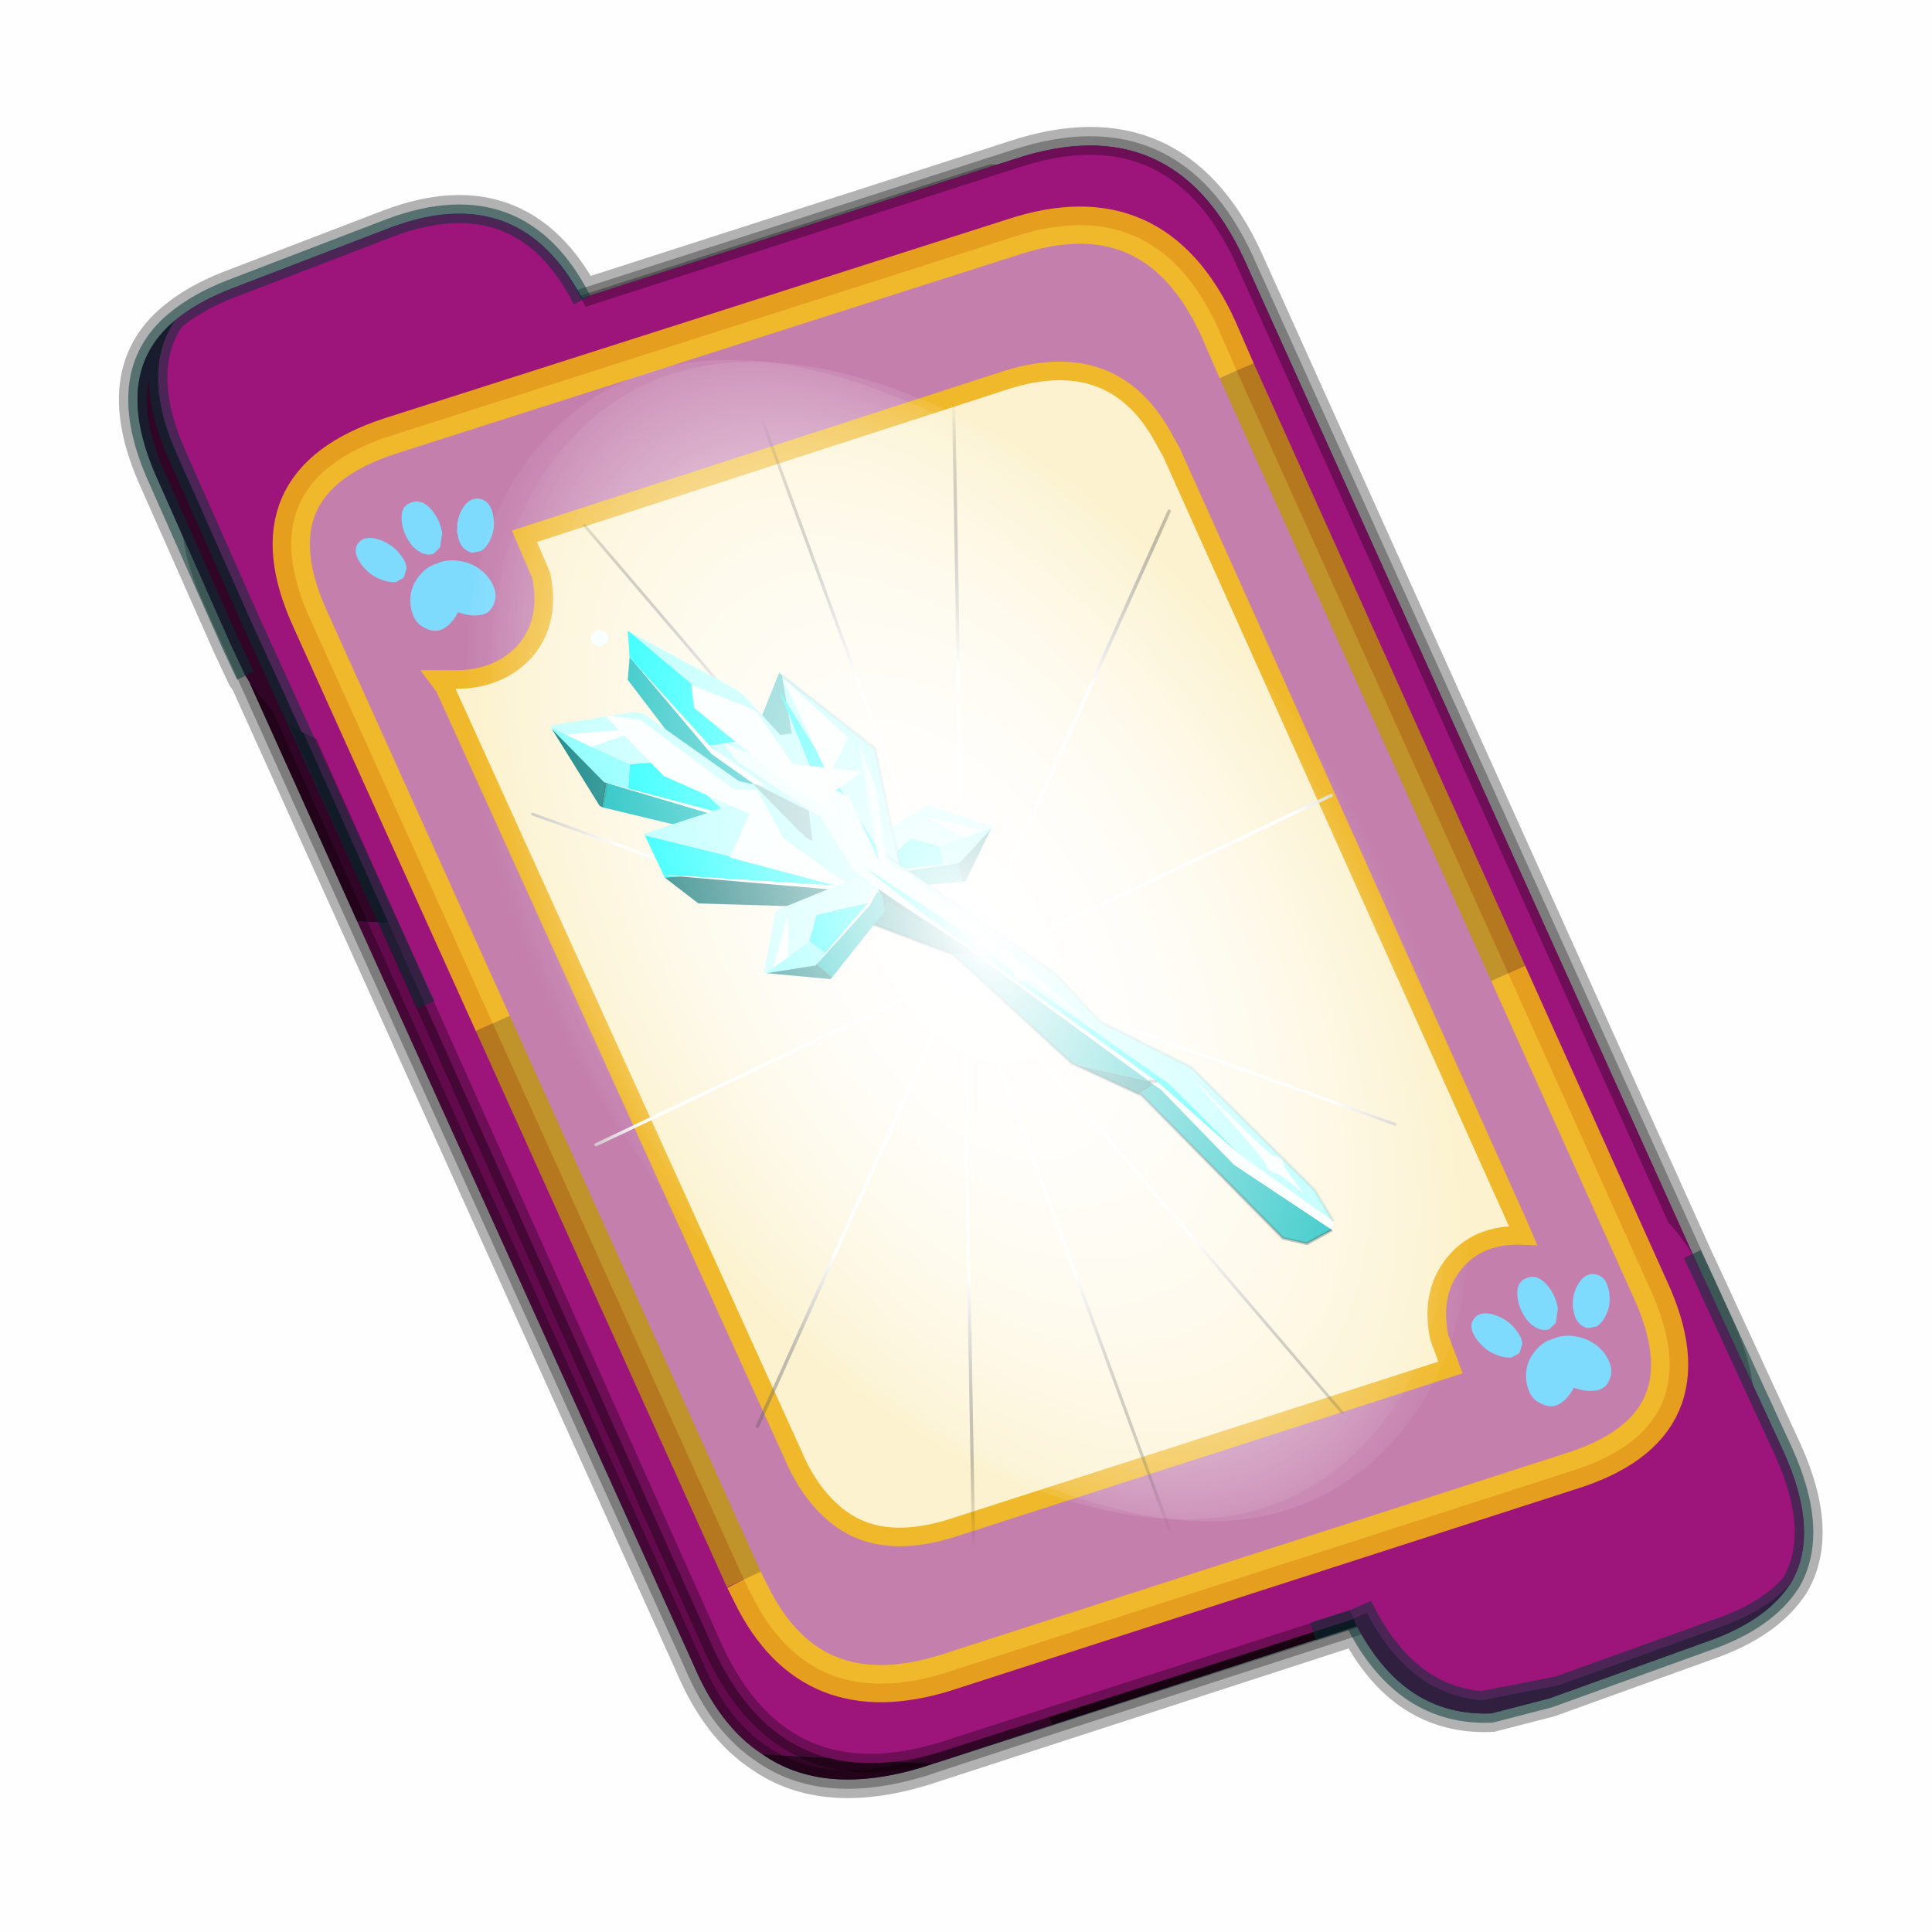 <?xml version='1.0' encoding='UTF-8'?>
<svg xmlns:xlink="http://www.w3.org/1999/xlink" xmlns="http://www.w3.org/2000/svg" version="1.1" width="60px" height="60px" viewBox="0.0 0.0 60.0 60.0"><defs><g id="c1"><path fill="#000000" fill-opacity="0.004" d="M0.0 0.0 L60.0 0.0 60.0 60.0 0.0 60.0 0.0 0.0"/></g><g id="c2"><path fill="#006699" stroke="none" d="M31.5 39.85 L19.8 43.65 Q17.15 44.45 15.5 43.3 14.35 42.55 13.65 40.9 L1.7 14.45 1.6 14.3 1.2 13.45 -0.75 9.05 Q-2.05 6.2 -0.3 4.75 0.3 4.25 1.2 3.9 L5.5 2.25 Q8.95 0.95 10.65 4.15 L22.3 0.4 Q26.55 -1.0 28.45 3.1 L40.55 29.95 40.9 30.7 42.95 35.15 Q43.95 37.35 43.15 38.7 42.5 39.7 40.95 40.25 L36.65 41.8 35.1 42.2 Q32.75 42.3 31.5 39.85"/><path fill="none" stroke="#000000" stroke-width="1.0" stroke-opacity="0.298" d="M31.5 39.85 L19.8 43.65 Q17.15 44.45 15.5 43.3 14.35 42.55 13.65 40.9 L1.7 14.45 1.6 14.3 1.2 13.45 -0.75 9.05 Q-2.05 6.2 -0.3 4.75 0.3 4.25 1.2 3.9 L5.5 2.25 Q8.95 0.95 10.65 4.15 L22.3 0.4 Q26.55 -1.0 28.45 3.1 L40.55 29.95 40.9 30.7 42.95 35.15 Q43.95 37.35 43.15 38.7 42.5 39.7 40.95 40.25 L36.65 41.8 35.1 42.2 Q32.75 42.3 31.5 39.85"/><path fill="#300525" stroke="none" d="M0.75 8.25 L29.8 9.75 25.55 0.9 Q26.9 1.6 27.8 3.55 L40.7 32.15 Q42.6 36.3 38.3 37.65 L23.3 42.5 13.15 21.4 4.6 20.9 0.7 12.25 Q-0.45 9.75 0.75 8.25 M20.1 43.55 L19.8 43.65 Q17.15 44.45 15.5 43.3 L20.1 43.55"/><path fill="#630a4c" stroke="none" d="M25.55 0.9 L29.8 9.75 0.75 8.25 Q1.45 7.3 3.1 6.75 L21.65 0.8 25.55 0.9 M4.6 20.9 L13.15 21.4 23.3 42.5 20.1 43.55 15.5 43.3 Q14.35 42.55 13.65 40.9 L4.6 20.9"/><path fill="none" stroke="#000000" stroke-width="0.5" stroke-opacity="0.302" d="M0.75 8.25 Q-0.45 9.75 0.7 12.25 L4.6 20.9 M23.3 42.5 L38.3 37.65 Q42.6 36.3 40.7 32.15 L27.8 3.55 Q26.9 1.6 25.55 0.9 L21.65 0.8 3.1 6.75 Q1.45 7.3 0.75 8.25 M20.1 43.55 L19.8 43.65 Q17.15 44.45 15.5 43.3 14.35 42.55 13.65 40.9 L4.6 20.9 M20.1 43.55 L23.3 42.5"/><path fill="#9d147b" stroke="none" d="M14.2 40.5 L1.35 11.8 Q-0.5 7.75 3.8 6.35 L22.3 0.4 Q26.55 -1.0 28.45 3.1 L41.35 31.7 Q43.25 35.85 38.9 37.25 L20.4 43.2 Q16.1 44.55 14.2 40.5"/><path fill="none" stroke="#000000" stroke-width="0.5" stroke-opacity="0.302" d="M14.2 40.5 L1.35 11.8 Q-0.5 7.75 3.8 6.35 L22.3 0.4 Q26.55 -1.0 28.45 3.1 L41.35 31.7 Q43.25 35.85 38.9 37.25 L20.4 43.2 Q16.1 44.55 14.2 40.5"/><path fill="#9d147b" stroke="none" d="M31.4 39.65 L31.3 39.45 31.25 39.4 29.25 34.95 Q27.55 31.2 31.25 29.85 L35.6 28.25 Q38.8 27.1 40.5 29.85 L40.9 30.7 42.95 35.15 Q43.95 37.35 43.15 38.7 42.5 39.45 41.2 39.9 L36.9 41.45 34.85 41.85 Q32.9 41.7 31.75 39.5 L31.4 39.65"/><path fill="#630a4c" stroke="none" d="M43.15 38.7 Q42.5 39.7 40.95 40.25 L36.65 41.8 35.1 42.2 Q32.75 42.3 31.45 39.8 L31.4 39.65 31.75 39.5 Q32.9 41.7 34.85 41.85 L36.9 41.45 41.2 39.9 Q42.5 39.45 43.15 38.7"/><path fill="none" stroke="#003333" stroke-width="0.5" stroke-opacity="0.51" d="M43.15 38.7 Q42.5 39.7 40.95 40.25 L36.65 41.8 35.1 42.2 Q32.75 42.3 31.45 39.8 L31.4 39.65 30.3 40.0 31.4 39.65 M40.5 29.85 L40.9 30.7 42.95 35.15 Q43.95 37.35 43.15 38.7 42.5 39.45 41.2 39.9 L36.9 41.45 34.85 41.85 Q32.9 41.7 31.75 39.5 L31.4 39.65"/><path fill="#9d147b" stroke="none" d="M10.65 4.2 L10.85 4.6 12.85 9.05 Q14.5 12.8 10.8 14.15 L6.5 15.8 Q4.5 16.6 3.1 15.8 L1.75 12.85 -0.2 8.45 Q-1.25 6.15 -0.3 4.75 0.3 4.25 1.2 3.9 L5.5 2.25 Q9.0 0.95 10.65 4.2"/><path fill="#300525" stroke="none" d="M-0.3 4.75 Q-1.25 6.15 -0.2 8.45 L1.75 12.85 3.1 15.8 Q2.25 15.35 1.6 14.3 L1.2 13.45 -0.75 9.05 Q-2.05 6.2 -0.3 4.75"/><path fill="none" stroke="#003333" stroke-width="0.5" stroke-opacity="0.51" d="M3.1 15.8 L6.45 23.15 M-0.3 4.75 Q0.3 4.25 1.2 3.9 L5.5 2.25 Q9.0 0.95 10.65 4.2 M3.1 15.8 L1.75 12.85 -0.2 8.45 Q-1.25 6.15 -0.3 4.75 -2.05 6.2 -0.75 9.05 L1.2 13.45 1.6 14.3"/><path fill="#fcf2cf" stroke="none" d="M9.15 13.6 Q9.8 12.8 9.55 11.6 L9.1 10.55 22.05 6.35 Q24.9 5.45 26.25 7.85 L26.5 8.3 35.8 29.0 35.95 29.35 Q34.75 29.3 34.1 30.1 33.45 30.9 33.7 32.1 L34.0 32.9 20.65 37.2 Q18.8 37.8 17.65 37.0 16.8 36.4 16.3 35.2 L6.95 14.6 6.8 14.4 7.1 14.4 Q8.4 14.45 9.15 13.6"/><path fill="#c47fad" stroke="none" d="M9.15 13.6 Q8.4 14.45 7.1 14.4 L6.8 14.4 6.95 14.6 16.3 35.2 Q16.8 36.4 17.65 37.0 18.8 37.8 20.65 37.2 L34.0 32.9 33.7 32.1 Q33.45 30.9 34.1 30.1 34.75 29.3 35.95 29.35 L35.8 29.0 26.5 8.3 26.25 7.85 Q24.9 5.45 22.05 6.35 L9.1 10.55 9.55 11.6 Q9.8 12.8 9.15 13.6 M28.25 6.1 L35.55 22.3 39.35 30.75 Q41.1 34.5 37.2 35.7 L20.45 41.1 Q16.8 42.25 15.2 39.0 L15.0 38.6 8.25 23.65 3.35 12.8 Q1.65 9.1 5.5 7.85 L22.25 2.5 Q26.05 1.25 27.75 4.95 L28.25 6.1"/><path fill="none" stroke="#ffcc00" stroke-width="1.0" stroke-opacity="0.749" d="M35.55 22.3 L39.35 30.75 Q41.1 34.5 37.2 35.7 L20.45 41.1 Q16.8 42.25 15.2 39.0 L15.0 38.6 M8.25 23.65 L3.35 12.8 Q1.65 9.1 5.5 7.85 L22.25 2.5 Q26.05 1.25 27.75 4.95 L28.25 6.1"/><path fill="none" stroke="#bf9900" stroke-width="1.0" stroke-opacity="0.749" d="M28.25 6.1 L35.55 22.3 M15.0 38.6 L8.25 23.65"/><path fill="none" stroke="#f0b92b" stroke-width="0.5" d="M9.15 13.6 Q9.8 12.8 9.55 11.6 L9.1 10.55 22.05 6.35 Q24.9 5.45 26.25 7.85 L26.5 8.3 35.8 29.0 35.95 29.35 Q34.75 29.3 34.1 30.1 33.45 30.9 33.7 32.1 L34.0 32.9 20.65 37.2 Q18.8 37.8 17.65 37.0 16.8 36.4 16.3 35.2 L6.95 14.6 6.8 14.4 7.1 14.4 Q8.4 14.45 9.15 13.6"/></g><g id="c3"><path fill="#7fdbfe" stroke="none" d="M10.75 4.9 Q10.75 4.6 10.9 4.35 11.25 3.45 11.95 2.75 13.3 1.5 14.35 2.1 15.4 2.7 14.95 4.45 14.7 5.4 14.1 6.15 L13.75 6.5 Q13.1 7.15 12.35 7.35 L11.4 7.2 Q10.95 6.9 10.75 6.4 10.5 5.75 10.75 4.9 M7.5 5.9 Q7.0 5.85 6.6 5.5 6.05 5.0 5.8 4.15 L5.7 3.6 Q5.55 2.65 5.8 1.7 6.25 0.0 7.5 0.0 L7.6 0.0 Q8.85 0.0 9.3 1.7 9.55 2.65 9.4 3.6 L9.3 4.15 8.5 5.5 7.6 5.9 7.5 5.9 M4.35 4.9 Q4.6 5.75 4.35 6.4 L3.7 7.2 2.75 7.35 Q2.0 7.15 1.35 6.5 L1.0 6.15 Q0.4 5.4 0.15 4.45 -0.3 2.7 0.75 2.1 1.8 1.5 3.15 2.75 3.85 3.45 4.2 4.35 L4.35 4.9 M5.5 13.7 Q4.45 13.9 3.65 12.95 2.75 12.0 3.2 10.25 3.7 8.5 5.25 7.6 6.4 6.9 7.55 7.0 8.75 6.9 9.9 7.6 11.45 8.5 11.95 10.25 12.35 12.0 11.5 12.95 10.7 13.9 9.65 13.7 8.55 13.5 7.55 12.6 6.55 13.5 5.5 13.7"/></g><g id="c4"><g><use transform="matrix(1.0,0.0,0.0,1.0,0.0,0.0)" xlink:href="#c3"/></g></g><radialGradient gradientUnits="userSpaceOnUse" r="819.2" cx="0" cy="0" spreadMethod="pad" gradientTransform="matrix(0.091,0.0,0.0,0.091,0.6,3.4)" id="gradient1"><stop offset="0.0" stop-color="#ffffff"/><stop offset="1.0" stop-color="#ffffff" stop-opacity="0.0"/></radialGradient><g id="c5"><path stroke="none" fill="url(#gradient1)" d="M36.65 -54.65 Q60.05 -42.0 69.75 -17.95 80.55 8.9 68.0 34.1 55.45 59.35 26.8 68.2 -1.8 77.05 -29.7 64.3 -57.6 51.6 -68.45 24.75 -79.3 -2.05 -66.75 -27.25 L-66.7 -27.3 Q-54.1 -52.5 -25.5 -61.4 3.1 -70.2 31.0 -57.5 L36.65 -54.65"/></g><g id="c6"><g><use transform="matrix(1.0,0.0,0.0,1.0,0.0,0.0)" xlink:href="#c5"/></g></g><radialGradient gradientUnits="userSpaceOnUse" r="819.2" cx="0" cy="0" spreadMethod="pad" gradientTransform="matrix(0.209,0.0,0.0,0.177,67.15,107.2)" id="gradient2"><stop offset="0.357" stop-color="#ffffff"/><stop offset="0.671" stop-opacity="0.0"/></radialGradient><g id="c7"><path fill="none" stroke-linejoin="round" stroke-linecap="round" stroke="url(#gradient2)" stroke-width="0.5" d="M136.55 165.8 L68.6 106.0 68.4 106.0 118.25 201.5 M68.3 105.8 L68.35 105.8 68.3 105.8 68.3 105.85 68.4 106.0 68.3 106.0 86.55 211.5 M68.3 105.8 L68.3 105.85 68.3 106.0 68.15 105.95 18.25 151.55 M68.3 105.85 L68.25 105.85 68.3 106.0 50.0 193.2 M68.25 105.85 L68.15 105.95 0.05 97.7 M68.3 105.85 L68.25 105.8 68.25 105.85 M68.25 105.8 L68.2 105.7 0.0 45.7 M68.3 105.8 L68.25 105.75 68.25 105.8 M68.25 105.75 L68.2 105.7 18.25 10.05 M68.6 106.0 L68.35 105.8 118.25 60.15 M86.6 18.35 L68.3 105.8 M136.6 114.25 L68.6 106.0 M68.25 105.75 L49.95 0.05"/></g><g id="c8"><g><use transform="matrix(1.0,0.0,0.0,1.0,0.0,0.0)" xlink:href="#c7"/></g></g><g id="c9"><g><use transform="matrix(1.0,0.0,0.0,1.0,0.0,0.0)" xlink:href="#c2"/></g><g><use transform="matrix(0.239,-0.087,0.1,0.234,34.25,31.15)" xlink:href="#c4"/></g><g><use transform="matrix(0.239,-0.087,0.1,0.234,4.25,10.3)" xlink:href="#c4"/></g><g><use transform="matrix(0.141,-0.038,0.111,0.226,20.25,20.65)" filter="url(#filter7)" xlink:href="#c6"/></g><g><use transform="matrix(-0.155,0.051,0.084,0.147,22.6,3.15)" filter="url(#filter8)" xlink:href="#c8"/></g></g><filter id="filter7"><feColorMatrix in="SourceGraphic" type="matrix" values="0.0 0.0 0.0 0.0 0.797 0.0 0.0 0.0 0.0 0.598 0.0 0.0 0.0 0.0 0.199 0.0 0.0 0.0 1.0 0.0" result="cxform"/><feComposite operator="in" in2="SourceGraphic" result="color-xform"/></filter><filter id="filter8"><feColorMatrix in="SourceGraphic" type="matrix" values="0.0 0.0 0.0 0.0 0.996 0.0 0.0 0.0 0.0 0.996 0.0 0.0 0.0 0.0 0.996 0.0 0.0 0.0 1.0 0.0" result="cxform"/><feComposite operator="in" in2="SourceGraphic" result="color-xform"/></filter><g id="c10"><path fill="#bfffff" stroke="none" d="M75.5 37.45 L74.75 34.1 60.2 30.45 59.1 30.7 50.65 37.65 50.85 37.85 52.6 37.85 60.65 32.3 55.8 37.9 60.55 37.95 64.65 35.1 72.95 38.65 75.5 37.45"/><path fill="#00ffff" stroke="none" d="M72.95 38.65 L64.65 35.1 60.55 37.95 61.3 41.25 72.95 38.65"/><path fill="#7fffff" stroke="none" d="M50.85 37.85 L51.05 37.95 58.55 41.9 58.75 41.85 61.3 41.25 60.55 37.95 55.8 37.9 52.6 37.85 50.85 37.85"/><path fill="#01baba" stroke="none" d="M59.3 45.25 L74.35 41.5 75.9 39.0 75.6 38.05 72.95 39.25 58.75 41.85 59.3 45.25"/><path fill="#f9ffff" stroke="none" d="M75.6 38.05 L75.5 37.45 72.95 38.65 61.3 41.25 58.75 41.85 72.95 39.25 75.6 38.05"/><path fill="#017d7d" stroke="none" d="M51.05 37.95 L58.9 45.3 59.3 45.25 58.75 41.85 58.55 41.9 51.05 37.95"/><path fill="#ffffff" stroke="none" d="M55.8 37.9 L60.65 32.3 52.6 37.85 55.8 37.9"/><path fill="none" stroke="#000000" stroke-width="0.5" stroke-opacity="0.102" d="M59.3 45.25 L58.75 41.85"/><path fill="#aeffff" stroke="none" d="M80.0 26.05 L78.0 36.15 71.8 40.85 68.5 40.0 63.95 18.0 73.7 0.55 80.0 26.05"/><path fill="#4cbfbf" stroke="none" d="M80.0 26.05 L73.7 0.55 73.95 -0.05 82.6 9.2 83.0 10.65 80.0 26.05"/><path fill="none" stroke="#000000" stroke-width="0.5" stroke-opacity="0.102" d="M73.7 0.55 L63.95 18.0 68.5 40.0 71.8 40.85 78.0 36.15 80.0 26.05"/><path fill="#aeffff" stroke="none" d="M24.05 122.8 L24.85 116.45 35.9 89.05 47.25 76.3 50.9 66.0 86.25 10.6 85.7 11.65 55.65 66.8 40.6 90.65 34.35 106.4 24.05 122.8"/><path fill="#00ffff" stroke="none" d="M85.7 11.65 L73.95 39.1 73.0 40.5 72.85 40.45 42.45 89.55 42.25 89.85 34.35 106.4 40.6 90.65 55.65 66.8 85.7 11.65"/><path fill="#f9ffff" stroke="none" d="M24.9 124.15 L24.05 122.8 34.35 106.4 42.25 89.85 42.45 89.55 72.85 40.45 73.0 40.5 62.3 58.35 43.7 88.95 Q43.1 89.2 42.45 89.55 43.1 89.2 43.7 88.95 L43.15 89.9 42.4 91.0 36.0 107.75 24.9 124.15"/><path fill="#018787" stroke="none" d="M73.95 39.1 L82.05 42.6 66.4 56.6 62.3 58.35 73.0 40.5 73.95 39.1 M54.55 81.95 L46.25 90.6 43.15 89.9 43.7 88.95 54.55 81.95"/><path fill="#01baba" stroke="none" d="M66.4 56.6 L66.1 56.85 54.75 81.8 54.65 81.8 54.55 81.95 43.7 88.95 62.3 58.35 66.4 56.6 M46.25 90.6 L45.9 90.85 33.35 122.8 29.9 125.05 24.9 124.15 36.0 107.75 42.4 91.0 43.15 89.9 46.25 90.6"/><path fill="none" stroke="#000000" stroke-width="0.5" stroke-opacity="0.102" d="M24.05 122.8 L24.85 116.45 35.9 89.05 47.25 76.3 50.9 66.0 86.25 10.6 85.7 11.65"/><path fill="none" stroke="#000000" stroke-width="0.5" stroke-opacity="0.314" d="M82.05 42.6 L66.4 56.6 66.1 56.85 54.75 81.8 54.65 81.8 54.55 81.95 46.25 90.6 45.9 90.85 33.35 122.8 29.9 125.05 24.9 124.15 M42.45 89.55 Q43.1 89.2 43.7 88.95"/><path fill="#01baba" stroke="none" d="M72.35 38.6 L90.6 9.7 96.5 -10.0 96.85 -11.0 98.75 -7.35 96.1 3.5 76.9 36.45 72.85 39.1 72.35 38.6"/><path fill="#f9ffff" stroke="none" d="M71.8 38.1 L75.2 30.2 81.15 20.65 90.15 8.65 96.5 -10.0 90.6 9.7 72.35 38.6 71.8 38.1"/><path fill="#aeffff" stroke="none" d="M81.15 20.65 L75.2 30.2 71.8 38.1 69.5 35.3 81.25 1.7 82.65 -0.4 95.05 -15.25 87.65 -0.8 87.85 4.8 81.1 13.05 81.15 20.65"/><path fill="#00ffff" stroke="none" d="M81.15 20.65 L81.1 13.05 87.85 4.8 87.65 -0.8 95.05 -15.25 95.25 -15.55 96.85 -11.0 96.5 -10.0 90.15 8.65 81.15 20.65"/><path fill="#aeffff" stroke="none" d="M86.0 17.1 L86.25 17.05 99.9 8.1 104.0 13.35 102.95 17.15 82.7 29.3 73.1 42.35 66.8 24.3 66.35 24.05 75.2 11.55 76.55 10.75 90.3 8.2 83.9 18.45 85.55 17.35 79.0 24.75 80.8 30.55 86.0 17.1"/><path fill="#81bfbf" stroke="none" d="M86.0 17.1 L80.8 30.55 79.0 24.75 85.55 17.35 86.0 17.1"/><path fill="#bfffff" stroke="none" d="M88.4 22.6 L86.4 18.55 98.55 -0.7 99.9 -1.6 114.45 -4.05 114.4 -3.65 112.6 -1.7 99.6 1.65 109.35 1.8 104.4 6.9 97.75 8.6 92.2 20.95 88.4 22.6"/><path fill="#00ffff" stroke="none" d="M92.2 20.95 L97.75 8.6 104.4 6.9 106.4 10.85 92.2 20.95"/><path fill="#7fffff" stroke="none" d="M114.4 -3.65 L114.4 -3.35 109.8 8.45 109.45 8.7 106.4 10.85 104.4 6.9 109.35 1.8 112.6 -1.7 114.4 -3.65"/><path fill="#01baba" stroke="none" d="M111.85 12.55 L93.05 25.2 89.3 24.45 88.85 23.3 92.6 21.5 109.45 8.7 111.85 12.55"/><path fill="#f9ffff" stroke="none" d="M88.85 23.3 L88.4 22.6 92.2 20.95 106.4 10.85 109.45 8.7 92.6 21.5 88.85 23.3"/><path fill="#017d7d" stroke="none" d="M114.4 -3.35 L112.2 12.15 111.85 12.55 109.45 8.7 109.8 8.45 114.4 -3.35"/><path fill="#ffffff" stroke="none" d="M109.35 1.8 L99.6 1.65 112.6 -1.7 109.35 1.8"/><path fill="none" stroke="#000000" stroke-width="0.5" stroke-opacity="0.102" d="M111.85 12.55 L109.45 8.7"/><path fill="#f9ffff" stroke="none" d="M55.7 65.25 Q55.15 64.95 54.95 64.4 54.75 63.85 55.0 63.3 L55.85 62.5 57.0 62.65 Q57.55 62.9 57.7 63.45 57.95 64.05 57.65 64.6 L56.8 65.35 55.7 65.25"/><path fill="#f9ffff" stroke="none" d="M67.95 42.95 L67.2 42.1 Q67.0 41.55 67.25 41.0 67.55 40.45 68.1 40.2 L69.25 40.35 Q69.8 40.6 69.95 41.15 70.2 41.75 69.9 42.3 L69.05 43.05 67.95 42.95"/><path fill="#f9ffff" stroke="none" d="M99.65 -14.6 Q99.1 -14.9 98.9 -15.45 98.7 -16.0 98.95 -16.55 L99.8 -17.35 100.95 -17.2 Q101.5 -16.95 101.65 -16.4 101.9 -15.8 101.6 -15.25 101.35 -14.7 100.75 -14.5 L99.65 -14.6"/><path fill="#f9ffff" stroke="none" d="M36.8 90.15 Q30.55 109.0 30.85 109.55 31.05 110.15 30.65 110.65 L29.95 111.55 Q29.3 111.55 26.75 116.7 28.2 111.1 28.0 110.6 27.8 109.85 28.0 109.25 28.4 108.8 28.9 108.65 29.5 108.5 36.8 90.15"/><path fill="#00ffff" stroke="none" d="M70.0 39.2 L75.25 3.05 75.7 18.95 75.55 19.8 75.4 19.55 73.35 39.5 59.85 61.5 62.6 51.7 70.0 39.2"/><path fill="#f9ffff" stroke="none" d="M73.55 1.4 L73.8 1.35 73.45 18.75 72.95 21.75 72.3 21.85 71.85 18.65 67.5 14.7 73.55 1.4"/><path fill="#ebffff" stroke="none" d="M75.9 38.3 L63.9 55.7 74.35 36.85 60.75 56.55 48.35 77.35 Q60.0 52.8 70.05 37.4 L66.65 24.8 66.25 16.5 71.35 36.9 71.6 24.5 87.5 8.8 87.85 9.1 87.0 12.5 77.5 26.6 75.9 38.3"/><path fill="#f9ffff" stroke="none" d="M84.55 40.25 Q83.75 39.85 83.5 39.05 83.2 38.2 83.6 37.4 84.0 36.55 84.85 36.3 L86.45 36.4 Q87.25 36.8 87.55 37.65 87.8 38.45 87.4 39.3 87.0 40.1 86.2 40.4 L84.55 40.25"/><path fill="#00ffff" stroke="none" d="M79.5 38.95 L87.05 28.5 94.8 27.95 107.05 19.6 106.85 27.8 104.25 28.5 106.85 27.25 79.5 38.95"/><path fill="#f9ffff" stroke="none" d="M79.5 38.95 L106.85 27.25 104.25 28.5 80.3 39.45 77.4 40.4 Q78.65 37.7 79.6 36.8 L79.5 38.95"/><path fill="#016e6e" stroke="none" d="M104.25 28.5 L106.85 27.8 103.3 34.0 80.45 42.85 76.7 41.6 74.95 45.9 74.75 46.1 72.8 44.25 69.6 48.95 68.4 49.5 73.45 41.6 73.45 43.3 73.45 43.7 76.05 40.75 77.4 40.4 80.3 39.45 104.25 28.5"/><path fill="#aeffff" stroke="none" d="M107.05 19.6 L94.8 27.95 87.05 28.5 79.5 38.95 79.6 36.8 Q78.65 37.7 77.4 40.4 L76.05 40.75 73.45 43.7 73.45 43.3 73.45 41.6 79.55 31.3 88.6 19.95 90.15 19.4 107.05 19.3 107.05 19.6 M74.95 45.9 L74.75 46.5 74.75 46.1 74.95 45.9"/><path fill="#f9ffff" stroke="none" d="M78.25 16.0 L80.4 4.95 88.9 -2.95 90.1 1.05 81.2 17.85 74.7 27.35 74.4 27.15 74.95 23.3 67.8 21.15 78.25 16.0 M104.8 -2.25 L99.8 10.75 88.75 21.9 95.0 28.1 77.25 40.7 85.05 27.75 85.8 18.3 89.5 16.95 99.55 0.05 104.6 -2.6 104.8 -2.25"/><path fill="#bfffff" stroke="none" d="M74.0 41.5 L75.8 38.55 90.9 39.5 91.75 40.05 97.75 49.3 97.45 49.4 95.8 48.9 89.8 41.1 92.7 48.0 88.2 46.55 85.15 42.55 76.15 43.5 74.0 41.5"/><path fill="#00ffff" stroke="none" d="M76.15 43.5 L85.15 42.55 88.2 46.55 86.5 49.45 76.15 43.5"/><path fill="#7fffff" stroke="none" d="M97.45 49.4 L97.3 49.5 88.9 50.95 88.7 50.8 86.5 49.45 88.2 46.55 92.7 48.0 95.8 48.9 97.45 49.4"/><path fill="#01baba" stroke="none" d="M87.15 53.9 L73.95 45.75 73.2 42.85 73.8 42.1 75.95 43.95 88.7 50.8 87.15 53.9"/><path fill="#f9ffff" stroke="none" d="M73.8 42.1 L74.0 41.5 76.15 43.5 86.5 49.45 88.7 50.8 75.95 43.95 73.8 42.1"/><path fill="#017d7d" stroke="none" d="M97.3 49.5 L87.55 54.05 87.15 53.9 88.7 50.8 88.9 50.95 97.3 49.5"/><path fill="#ffffff" stroke="none" d="M92.7 48.0 L89.8 41.1 95.8 48.9 92.7 48.0"/><path fill="none" stroke="#000000" stroke-width="0.5" stroke-opacity="0.102" d="M88.7 50.8 L87.15 53.9"/></g><g id="c11"><g><use transform="matrix(1.0,0.0,0.0,1.0,0.0,0.0)" xlink:href="#c10"/></g></g><g id="c12"><g><use transform="matrix(1.0,0.0,0.0,1.0,6.3,53.35)" xlink:href="#c9"/></g><g><use transform="matrix(-0.146,0.049,0.062,0.14,33.05,63.95)" xlink:href="#c11"/></g><g><use transform="matrix(0.141,-0.038,0.111,0.226,27.2,74.05)" filter="url(#filter12)" xlink:href="#c6"/></g></g><filter id="filter12"><feColorMatrix in="SourceGraphic" type="matrix" values="1.0 0.0 0.0 0.0 0.0 0.0 1.0 0.0 0.0 0.0 0.0 0.0 1.0 0.0 0.0 0.0 0.0 0.0 0.23 0.0" result="cxform"/><feComposite operator="in" in2="SourceGraphic" result="color-xform"/></filter></defs><g><g><use transform="matrix(1.0,0.0,0.0,1.0,0.0,0.0)" xlink:href="#c1"/></g><g><use transform="matrix(1.155,0.0,0.0,1.155,-1.5,-57.15)" xlink:href="#c12"/></g></g></svg>